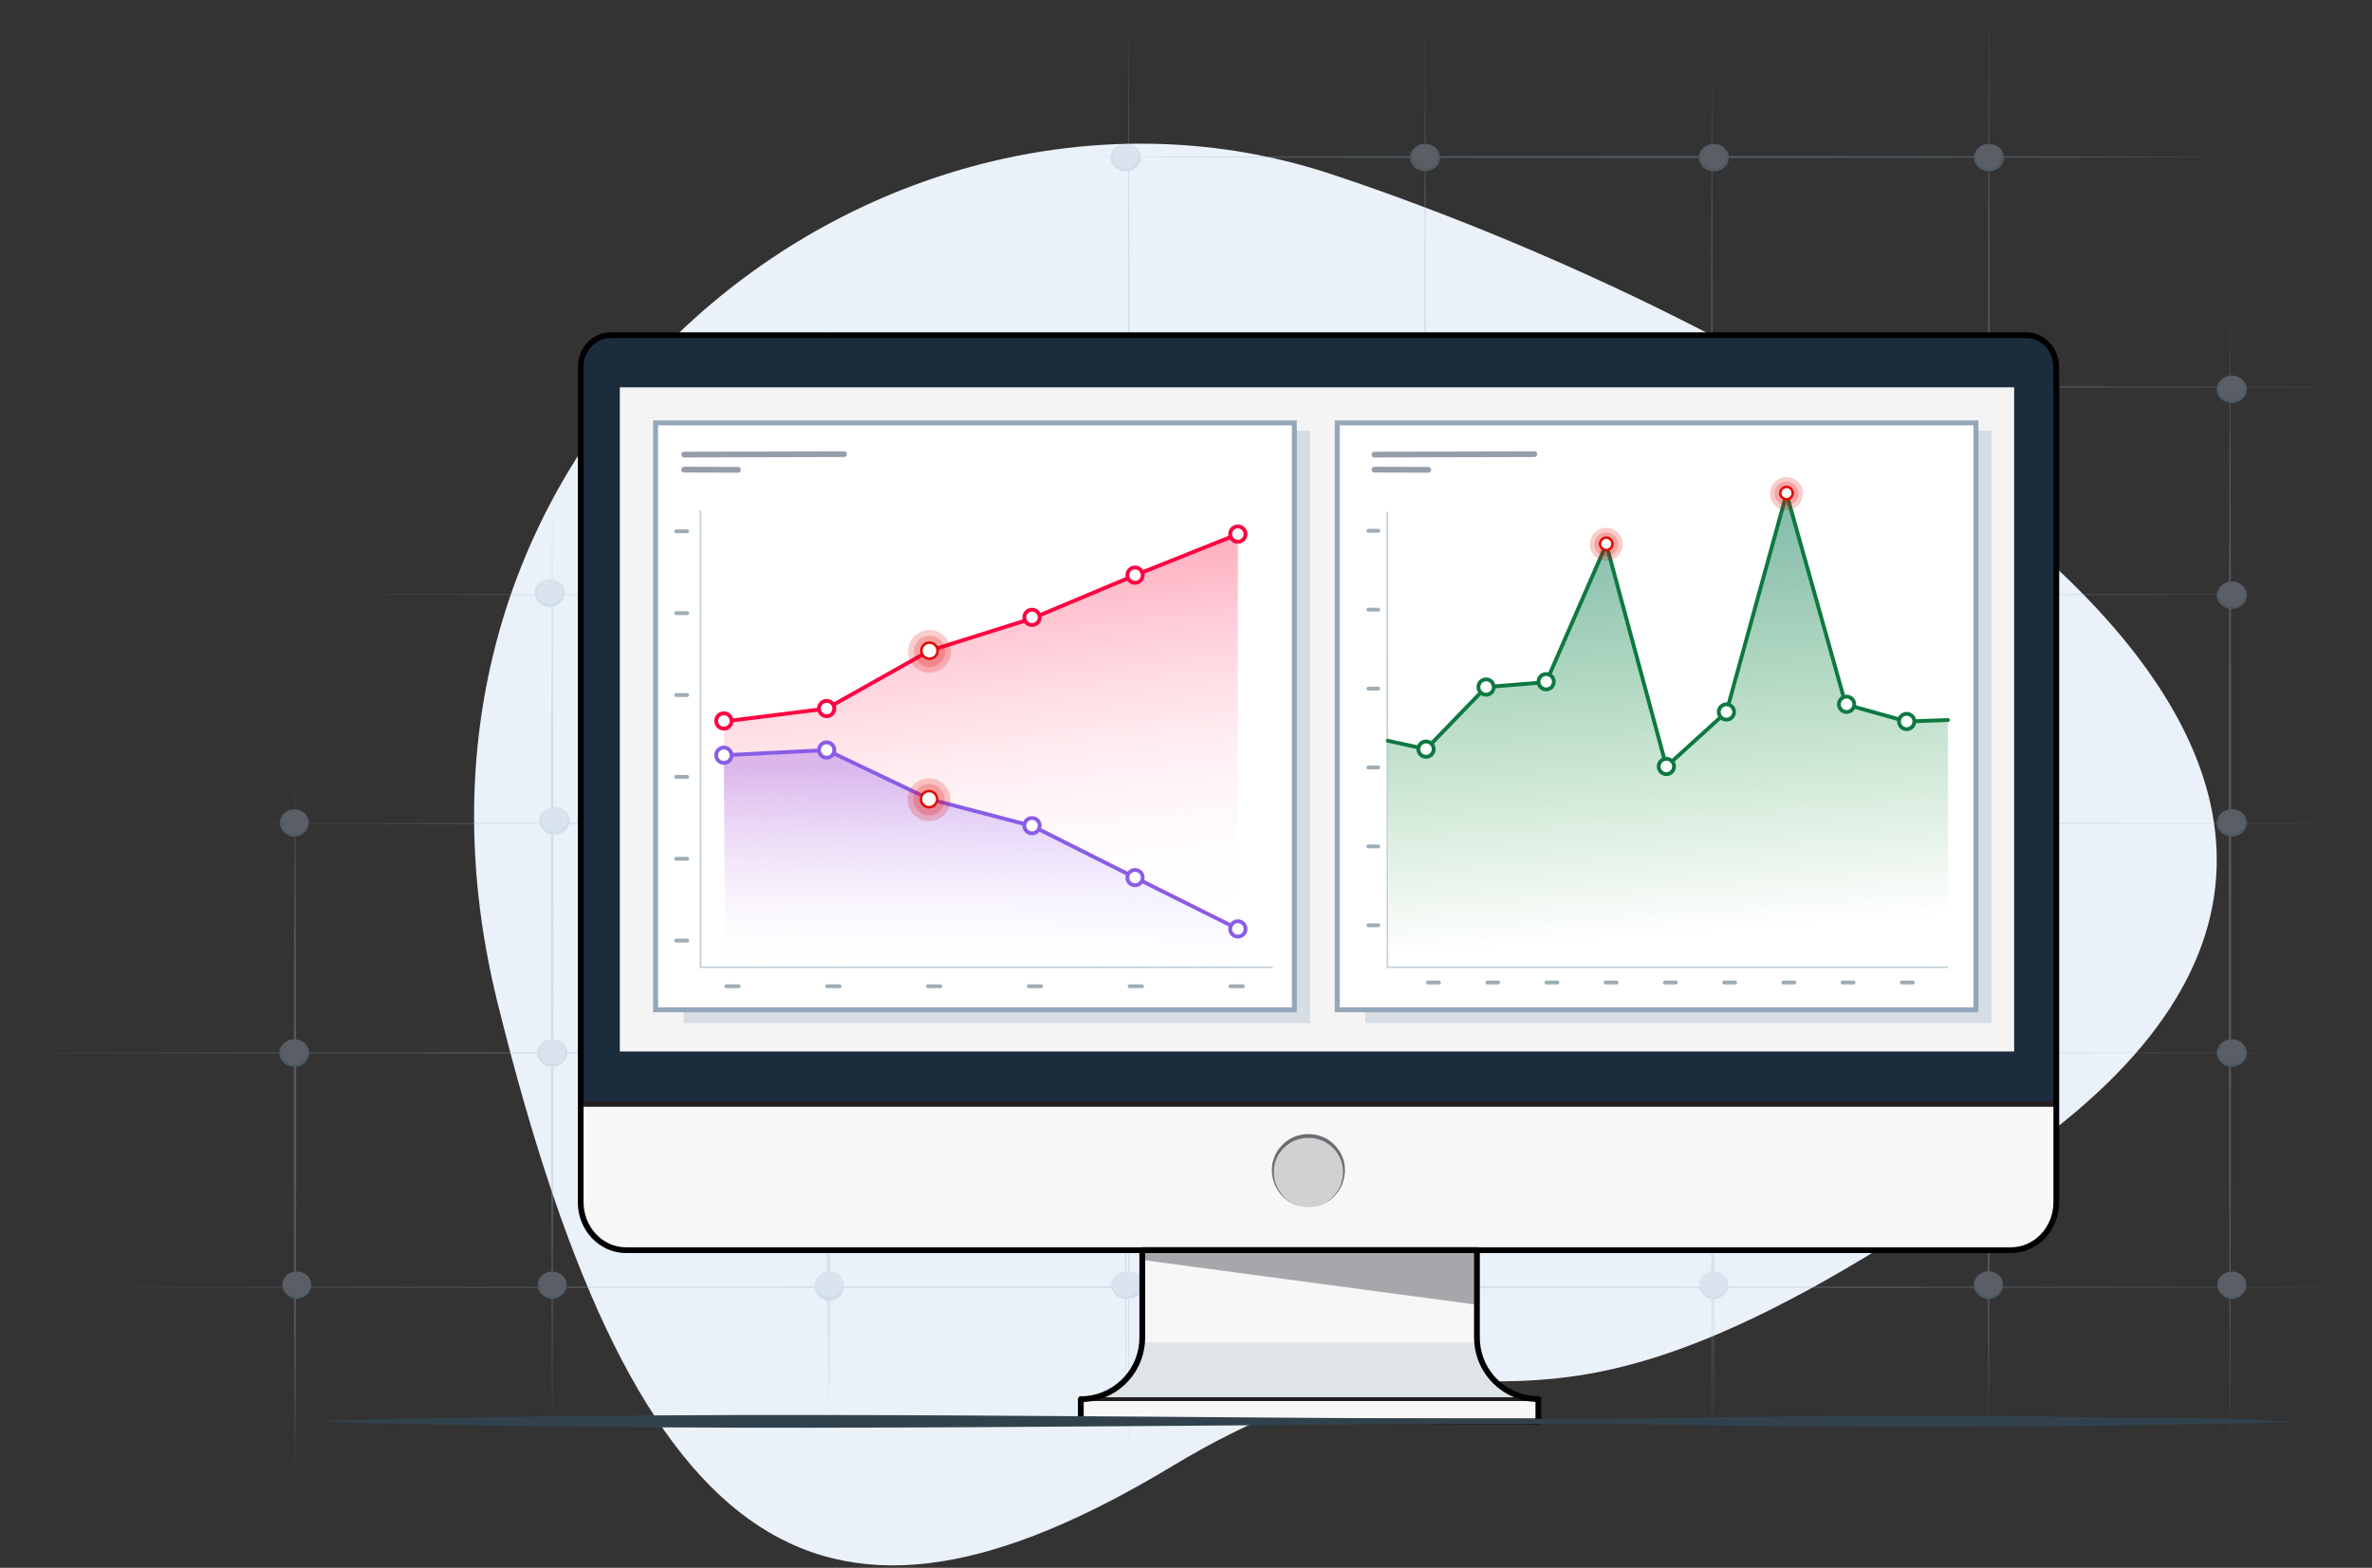 <svg width="720" height="476" viewBox="0 0 720 476" fill="none" xmlns="http://www.w3.org/2000/svg">
<rect x="0" y="0" width="720" height="476" fill="#333333" stroke="none"/>
<g clip-path="url(#clip0_66_6116)">
<path fill-rule="evenodd" clip-rule="evenodd" d="M355.482 445.337C459.443 382.772 445.807 470.524 615.314 349.05C784.82 227.577 539.09 97.626 404.19 52.9C269.291 8.186 108.11 130.405 150.938 304.068C193.766 477.732 251.522 507.902 355.482 445.337Z" fill="#EAF1F8"/>
<g opacity="0.3">
<path d="M251.207 429.617C250.718 322.059 250.718 201.377 251.207 93.795C251.696 201.377 251.696 322.047 251.207 429.617Z" fill="#91B3CA"/>
<path d="M342.603 446.886C342.137 308.318 342.137 143.202 342.603 4.658C343.069 143.214 343.069 308.342 342.603 446.886Z" fill="#91B3CA"/>
<path d="M432.568 432.89C432.125 298.759 432.125 138.824 432.568 4.658C433.033 138.789 433.033 298.712 432.568 432.89Z" fill="#91B3CA"/>
<path d="M519.62 445.524C519.166 311.393 519.166 151.469 519.62 17.292C520.086 151.423 520.086 311.346 519.62 445.524Z" fill="#91B3CA"/>
<path d="M603.716 428.232C603.273 294.101 603.25 134.177 603.716 -0C604.182 134.131 604.182 294.066 603.716 428.232Z" fill="#91B3CA"/>
<path d="M676.889 440.249C676.4 329.267 676.388 204.765 676.889 93.772C677.378 204.754 677.366 329.255 676.889 440.249Z" fill="#91B3CA"/>
<path d="M102.16 180.534C288.271 180.114 510.037 180.114 696.125 180.534C510.014 180.953 288.248 180.953 102.16 180.534Z" fill="#91B3CA"/>
<path d="M212.618 117.503C369.839 117.084 557.197 117.084 714.418 117.503C557.185 117.922 369.839 117.922 212.618 117.503Z" fill="#91B3CA"/>
<path d="M324.892 47.672C437.633 47.229 564.078 47.229 676.889 47.672C564.137 48.114 437.703 48.114 324.892 47.672Z" fill="#91B3CA"/>
<path d="M69.975 250.027C272.341 249.608 513.519 249.608 715.92 250.027C513.542 250.446 272.376 250.446 69.975 250.027Z" fill="#91B3CA"/>
<path d="M0.528 319.683C175.542 319.346 527.69 319.346 702.658 319.683C527.643 320.021 175.496 320.021 0.528 319.683Z" fill="#91B3CA"/>
<path d="M26.821 390.83C199.471 390.492 546.88 390.492 719.472 390.83C546.822 391.168 199.413 391.168 26.821 390.83Z" fill="#91B3CA"/>
<path d="M167.624 433.6C167.135 341.784 167.135 238.767 167.624 146.951C168.113 238.767 168.113 341.784 167.624 433.6Z" fill="#91B3CA"/>
<path d="M89.537 448.225C89.048 380.898 89.048 305.384 89.537 238.057C90.026 305.384 90.026 380.898 89.537 448.225Z" fill="#91B3CA"/>
<path d="M89.351 323.514C91.773 323.514 93.729 321.733 93.729 319.532C93.729 317.331 91.773 315.55 89.351 315.55C86.929 315.55 84.973 317.331 84.973 319.532C84.973 321.733 86.929 323.514 89.351 323.514Z" fill="#B5C7DA"/>
<path d="M89.351 315.55C90.573 315.55 91.738 315.98 92.588 316.772C93.438 317.552 93.927 318.612 93.927 319.718C93.927 320.824 93.45 321.884 92.588 322.664C91.738 323.444 90.562 323.887 89.351 323.887C88.14 323.887 86.964 323.456 86.114 322.664C85.264 321.884 84.775 320.824 84.775 319.718C84.775 318.612 85.252 317.552 86.114 316.772C86.964 315.992 88.14 315.55 89.351 315.55ZM89.351 315.55C88.28 315.608 87.278 316.027 86.533 316.737C85.788 317.448 85.392 318.379 85.392 319.357C85.392 320.335 85.811 321.267 86.533 321.977C87.266 322.688 88.268 323.107 89.351 323.165C90.422 323.107 91.424 322.688 92.169 321.977C92.914 321.267 93.31 320.335 93.31 319.357C93.31 318.379 92.891 317.448 92.169 316.737C91.424 316.027 90.434 315.608 89.351 315.55Z" fill="#91B3CA"/>
<path d="M168.358 253.008C170.78 253.008 172.736 251.226 172.736 249.026C172.736 246.825 170.78 245.043 168.358 245.043C165.936 245.043 163.979 246.825 163.979 249.026C163.979 251.226 165.936 253.008 168.358 253.008Z" fill="#B5C7DA"/>
<path d="M168.323 245.031C169.545 245.031 170.71 245.462 171.56 246.254C172.41 247.034 172.899 248.094 172.899 249.2C172.899 250.306 172.421 251.366 171.56 252.146C170.698 252.926 169.534 253.369 168.323 253.369C167.112 253.369 165.935 252.938 165.085 252.146C164.235 251.354 163.746 250.306 163.746 249.2C163.746 248.094 164.224 247.034 165.085 246.254C165.935 245.474 167.112 245.031 168.323 245.031ZM168.323 245.031C167.251 245.09 166.25 245.509 165.516 246.219C164.783 246.93 164.375 247.861 164.375 248.839C164.375 249.817 164.794 250.749 165.516 251.459C166.25 252.169 167.251 252.589 168.323 252.647C169.394 252.589 170.395 252.169 171.14 251.459C171.886 250.749 172.282 249.817 172.282 248.839C172.282 247.861 171.862 246.93 171.14 246.219C170.407 245.509 169.405 245.09 168.323 245.031Z" fill="#91B3CA"/>
<path d="M89.351 253.695C91.773 253.695 93.729 251.913 93.729 249.713C93.729 247.512 91.773 245.73 89.351 245.73C86.929 245.73 84.973 247.512 84.973 249.713C84.973 251.913 86.929 253.695 89.351 253.695Z" fill="#B5C7DA"/>
<path d="M89.351 245.707C90.515 245.765 91.621 246.231 92.437 247.011C93.24 247.791 93.694 248.816 93.694 249.887C93.694 250.959 93.24 251.983 92.437 252.763C91.633 253.544 90.527 254.009 89.351 254.068C88.186 254.009 87.08 253.544 86.265 252.763C85.462 251.983 85.008 250.959 85.008 249.887C85.008 248.816 85.462 247.791 86.265 247.011C87.069 246.231 88.175 245.765 89.351 245.707ZM89.351 245.707C88.28 245.765 87.278 246.184 86.533 246.895C85.788 247.605 85.392 248.536 85.392 249.515C85.392 250.493 85.811 251.424 86.533 252.135C87.278 252.845 88.268 253.264 89.351 253.322C90.422 253.264 91.424 252.845 92.169 252.135C92.914 251.424 93.31 250.493 93.31 249.515C93.31 248.536 92.891 247.605 92.169 246.895C91.424 246.184 90.434 245.765 89.351 245.707Z" fill="#91B3CA"/>
<path d="M166.902 183.852C169.324 183.852 171.28 182.071 171.28 179.87C171.28 177.669 169.324 175.887 166.902 175.887C164.48 175.887 162.524 177.669 162.524 179.87C162.524 182.071 164.48 183.852 166.902 183.852Z" fill="#B5C7DA"/>
<path d="M166.89 175.876C168.113 175.876 169.278 176.307 170.128 177.098C170.978 177.879 171.467 178.938 171.467 180.044C171.467 181.151 170.989 182.21 170.128 182.99C169.278 183.771 168.101 184.213 166.89 184.213C165.679 184.213 164.503 183.782 163.653 182.99C162.803 182.199 162.314 181.151 162.314 180.044C162.314 178.938 162.792 177.879 163.653 177.098C164.503 176.318 165.679 175.876 166.89 175.876ZM166.89 175.876C165.819 175.934 164.818 176.353 164.072 177.064C163.327 177.774 162.931 178.705 162.931 179.683C162.931 180.662 163.351 181.593 164.072 182.303C164.794 183.014 165.807 183.433 166.89 183.491C167.962 183.433 168.963 183.014 169.697 182.303C170.442 181.593 170.838 180.662 170.838 179.683C170.838 178.705 170.419 177.774 169.697 177.064C168.975 176.353 167.962 175.934 166.89 175.876Z" fill="#91B3CA"/>
<path d="M251.743 120.658C254.165 120.658 256.121 118.877 256.121 116.676C256.121 114.475 254.165 112.694 251.743 112.694C249.321 112.694 247.365 114.475 247.365 116.676C247.365 118.877 249.321 120.658 251.743 120.658Z" fill="#B5C7DA"/>
<path d="M251.743 112.694C252.965 112.694 254.13 113.125 254.98 113.916C255.83 114.697 256.319 115.756 256.319 116.862C256.319 117.969 255.842 119.028 254.98 119.808C254.13 120.589 252.954 121.031 251.743 121.031C250.532 121.031 249.356 120.6 248.506 119.808C247.656 119.028 247.167 117.969 247.167 116.862C247.167 115.756 247.644 114.697 248.506 113.916C249.356 113.136 250.532 112.694 251.743 112.694ZM251.743 112.694C250.671 112.752 249.67 113.171 248.936 113.881C248.191 114.592 247.795 115.523 247.795 116.501C247.795 117.48 248.214 118.411 248.936 119.121C249.67 119.832 250.671 120.251 251.743 120.309C252.814 120.251 253.815 119.832 254.561 119.121C255.306 118.411 255.702 117.48 255.702 116.501C255.702 115.523 255.283 114.592 254.561 113.881C253.815 113.171 252.814 112.752 251.743 112.694Z" fill="#91B3CA"/>
<path d="M167.624 323.514C170.046 323.514 172.002 321.733 172.002 319.532C172.002 317.331 170.046 315.55 167.624 315.55C165.202 315.55 163.246 317.331 163.246 319.532C163.246 321.733 165.202 323.514 167.624 323.514Z" fill="#B5C7DA"/>
<path d="M167.624 315.55C168.847 315.55 170.011 315.98 170.861 316.772C171.711 317.564 172.2 318.612 172.2 319.718C172.2 320.824 171.723 321.884 170.861 322.664C170.011 323.444 168.835 323.887 167.624 323.887C166.413 323.887 165.237 323.456 164.387 322.664C163.537 321.872 163.048 320.824 163.048 319.718C163.048 318.612 163.525 317.552 164.387 316.772C165.237 315.992 166.413 315.55 167.624 315.55ZM167.624 315.55C166.553 315.608 165.551 316.027 164.806 316.737C164.061 317.448 163.665 318.379 163.665 319.357C163.665 320.335 164.084 321.267 164.806 321.977C165.551 322.688 166.541 323.107 167.624 323.165C168.695 323.107 169.697 322.688 170.43 321.977C171.176 321.267 171.571 320.335 171.571 319.357C171.571 318.379 171.152 317.448 170.43 316.737C169.697 316.027 168.695 315.608 167.624 315.55Z" fill="#91B3CA"/>
<path d="M251.743 394.684C254.165 394.684 256.121 392.903 256.121 390.702C256.121 388.501 254.165 386.72 251.743 386.72C249.321 386.72 247.365 388.501 247.365 390.702C247.365 392.903 249.321 394.684 251.743 394.684Z" fill="#B5C7DA"/>
<path d="M251.743 386.65C252.907 386.708 254.013 387.174 254.829 387.954C255.632 388.734 256.086 389.759 256.086 390.83C256.086 391.901 255.632 392.926 254.829 393.706C254.025 394.486 252.919 394.952 251.743 395.01C250.578 394.952 249.472 394.486 248.657 393.706C247.854 392.926 247.399 391.901 247.399 390.83C247.399 389.759 247.854 388.734 248.657 387.954C249.46 387.174 250.567 386.708 251.743 386.65ZM251.743 386.65C250.625 386.65 249.554 387.046 248.785 387.768C247.993 388.49 247.551 389.456 247.551 390.458C247.551 391.459 247.993 392.449 248.785 393.147C249.577 393.869 250.648 394.265 251.743 394.265C252.837 394.265 253.932 393.869 254.712 393.147C255.504 392.425 255.946 391.459 255.946 390.458C255.946 389.456 255.504 388.466 254.712 387.768C253.92 387.046 252.849 386.65 251.743 386.65Z" fill="#91B3CA"/>
<path d="M342.452 394.021C344.874 394.021 346.83 392.239 346.83 390.038C346.83 387.838 344.874 386.056 342.452 386.056C340.03 386.056 338.073 387.838 338.073 390.038C338.073 392.239 340.03 394.021 342.452 394.021Z" fill="#B5C7DA"/>
<path d="M342.452 386.044C343.616 386.103 344.723 386.568 345.538 387.349C346.341 388.129 346.795 389.153 346.795 390.225C346.795 391.296 346.341 392.321 345.538 393.101C344.734 393.881 343.628 394.347 342.452 394.405C341.288 394.347 340.181 393.881 339.366 393.101C338.563 392.321 338.109 391.296 338.109 390.225C338.109 389.153 338.563 388.129 339.366 387.349C340.17 386.568 341.276 386.103 342.452 386.044ZM342.452 386.044C341.334 386.044 340.263 386.44 339.483 387.162C338.691 387.884 338.248 388.851 338.248 389.852C338.248 390.853 338.691 391.843 339.483 392.542C340.274 393.264 341.346 393.66 342.452 393.66C343.558 393.66 344.641 393.264 345.421 392.542C346.213 391.82 346.656 390.853 346.656 389.852C346.656 388.851 346.213 387.861 345.421 387.162C344.629 386.44 343.558 386.044 342.452 386.044Z" fill="#91B3CA"/>
<path d="M433.161 394.021C435.584 394.021 437.54 392.239 437.54 390.038C437.54 387.838 435.584 386.056 433.161 386.056C430.739 386.056 428.783 387.838 428.783 390.038C428.783 392.239 430.739 394.021 433.161 394.021Z" fill="#B5C7DA"/>
<path d="M433.161 386.044C434.326 386.103 435.432 386.568 436.247 387.349C437.051 388.129 437.505 389.153 437.505 390.225C437.505 391.296 437.051 392.321 436.247 393.101C435.444 393.881 434.338 394.347 433.161 394.405C431.997 394.347 430.891 393.881 430.076 393.101C429.272 392.321 428.818 391.296 428.818 390.225C428.818 389.153 429.272 388.129 430.076 387.349C430.879 386.568 431.985 386.103 433.161 386.044ZM433.161 386.044C432.044 386.044 430.972 386.44 430.192 387.162C429.412 387.884 428.958 388.851 428.958 389.852C428.958 390.853 429.4 391.843 430.192 392.542C430.984 393.264 432.055 393.66 433.161 393.66C434.268 393.66 435.351 393.264 436.119 392.542C436.899 391.82 437.353 390.853 437.353 389.852C437.353 388.851 436.911 387.861 436.119 387.162C435.327 386.44 434.256 386.044 433.161 386.044Z" fill="#91B3CA"/>
<path d="M520.214 394.021C522.636 394.021 524.593 392.239 524.593 390.038C524.593 387.838 522.636 386.056 520.214 386.056C517.792 386.056 515.836 387.838 515.836 390.038C515.836 392.239 517.792 394.021 520.214 394.021Z" fill="#B5C7DA"/>
<path d="M520.191 386.044C521.355 386.103 522.462 386.568 523.277 387.349C524.08 388.129 524.534 389.153 524.534 390.225C524.534 391.296 524.08 392.321 523.277 393.101C522.473 393.881 521.367 394.347 520.191 394.405C519.027 394.347 517.92 393.881 517.105 393.101C516.302 392.321 515.848 391.296 515.848 390.225C515.848 389.153 516.302 388.129 517.105 387.349C517.909 386.568 519.015 386.103 520.191 386.044ZM520.191 386.044C519.073 386.044 518.002 386.44 517.222 387.162C516.43 387.884 515.987 388.851 515.987 389.852C515.987 390.853 516.43 391.843 517.222 392.542C518.014 393.264 519.085 393.66 520.191 393.66C521.297 393.66 522.38 393.264 523.16 392.542C523.94 391.82 524.395 390.853 524.395 389.852C524.395 388.851 523.952 387.861 523.16 387.162C522.368 386.44 521.297 386.044 520.191 386.044Z" fill="#91B3CA"/>
<path d="M603.599 394.021C606.021 394.021 607.978 392.239 607.978 390.038C607.978 387.838 606.021 386.056 603.599 386.056C601.177 386.056 599.221 387.838 599.221 390.038C599.221 392.239 601.177 394.021 603.599 394.021Z" fill="#B5C7DA"/>
<path d="M603.599 386.044C604.764 386.103 605.87 386.568 606.685 387.349C607.488 388.129 607.943 389.153 607.943 390.225C607.943 391.296 607.488 392.321 606.685 393.101C605.881 393.881 604.775 394.347 603.599 394.405C602.435 394.347 601.329 393.881 600.513 393.101C599.71 392.321 599.256 391.296 599.256 390.225C599.256 389.153 599.71 388.129 600.513 387.349C601.317 386.568 602.423 386.103 603.599 386.044ZM603.599 386.044C602.481 386.044 601.41 386.44 600.63 387.162C599.838 387.884 599.396 388.851 599.396 389.852C599.396 390.853 599.838 391.843 600.63 392.542C601.422 393.264 602.493 393.66 603.599 393.66C604.705 393.66 605.788 393.264 606.569 392.542C607.36 391.82 607.803 390.853 607.803 389.852C607.803 388.851 607.36 387.861 606.569 387.162C605.777 386.44 604.705 386.044 603.599 386.044Z" fill="#91B3CA"/>
<path d="M677.459 323.514C679.881 323.514 681.838 321.733 681.838 319.532C681.838 317.331 679.881 315.55 677.459 315.55C675.037 315.55 673.081 317.331 673.081 319.532C673.081 321.733 675.037 323.514 677.459 323.514Z" fill="#B5C7DA"/>
<path d="M677.459 315.55C678.682 315.55 679.846 315.98 680.696 316.772C681.546 317.552 682.036 318.612 682.036 319.718C682.036 320.824 681.558 321.884 680.696 322.664C679.846 323.444 678.67 323.887 677.459 323.887C676.248 323.887 675.072 323.456 674.222 322.664C673.372 321.872 672.883 320.824 672.883 319.718C672.883 318.612 673.361 317.552 674.222 316.772C675.072 315.992 676.248 315.55 677.459 315.55ZM677.459 315.55C676.388 315.608 675.387 316.027 674.653 316.737C673.908 317.448 673.512 318.379 673.512 319.357C673.512 320.335 673.931 321.267 674.653 321.977C675.398 322.688 676.388 323.107 677.459 323.165C678.531 323.107 679.532 322.688 680.277 321.977C681.022 321.267 681.418 320.335 681.418 319.357C681.418 318.379 680.999 317.448 680.277 316.737C679.532 316.027 678.542 315.608 677.459 315.55Z" fill="#91B3CA"/>
<path d="M677.459 394.021C679.881 394.021 681.838 392.239 681.838 390.038C681.838 387.838 679.881 386.056 677.459 386.056C675.037 386.056 673.081 387.838 673.081 390.038C673.081 392.239 675.037 394.021 677.459 394.021Z" fill="#B5C7DA"/>
<path d="M677.459 386.044C678.624 386.103 679.73 386.568 680.545 387.349C681.349 388.129 681.803 389.153 681.803 390.225C681.803 391.296 681.349 392.321 680.545 393.101C679.742 393.881 678.635 394.347 677.459 394.405C676.295 394.347 675.189 393.881 674.374 393.101C673.57 392.321 673.116 391.296 673.116 390.225C673.116 389.153 673.57 388.129 674.374 387.349C675.177 386.568 676.283 386.103 677.459 386.044ZM677.459 386.044C676.341 386.044 675.27 386.44 674.502 387.162C673.721 387.884 673.267 388.851 673.267 389.852C673.267 390.853 673.71 391.843 674.502 392.542C675.293 393.264 676.365 393.66 677.459 393.66C678.554 393.66 679.648 393.264 680.429 392.542C681.22 391.82 681.663 390.853 681.663 389.852C681.663 388.851 681.22 387.861 680.429 387.162C679.637 386.44 678.566 386.044 677.459 386.044Z" fill="#91B3CA"/>
<path d="M677.459 253.625C679.881 253.625 681.838 251.843 681.838 249.643C681.838 247.442 679.881 245.66 677.459 245.66C675.037 245.66 673.081 247.442 673.081 249.643C673.081 251.843 675.037 253.625 677.459 253.625Z" fill="#B5C7DA"/>
<path d="M677.459 245.66C678.682 245.66 679.846 246.091 680.696 246.883C681.546 247.663 682.036 248.723 682.036 249.829C682.036 250.935 681.558 251.995 680.696 252.775C679.835 253.555 678.67 253.998 677.459 253.998C676.248 253.998 675.072 253.567 674.222 252.775C673.372 251.995 672.883 250.935 672.883 249.829C672.883 248.723 673.361 247.663 674.222 246.883C675.072 246.103 676.248 245.66 677.459 245.66ZM677.459 245.66C676.388 245.719 675.387 246.138 674.653 246.848C673.908 247.558 673.512 248.49 673.512 249.468C673.512 250.446 673.931 251.378 674.653 252.088C675.398 252.798 676.388 253.217 677.459 253.276C678.531 253.217 679.532 252.798 680.277 252.088C681.022 251.378 681.418 250.446 681.418 249.468C681.418 248.49 680.999 247.558 680.277 246.848C679.532 246.138 678.542 245.719 677.459 245.66Z" fill="#91B3CA"/>
<path d="M677.459 184.516C679.881 184.516 681.838 182.734 681.838 180.534C681.838 178.333 679.881 176.551 677.459 176.551C675.037 176.551 673.081 178.333 673.081 180.534C673.081 182.734 675.037 184.516 677.459 184.516Z" fill="#B5C7DA"/>
<path d="M677.459 176.551C678.682 176.551 679.846 176.982 680.696 177.774C681.546 178.554 682.036 179.614 682.036 180.72C682.036 181.826 681.558 182.886 680.696 183.666C679.846 184.446 678.67 184.889 677.459 184.889C676.248 184.889 675.072 184.458 674.222 183.666C673.372 182.874 672.883 181.826 672.883 180.72C672.883 179.614 673.361 178.554 674.222 177.774C675.072 176.994 676.248 176.551 677.459 176.551ZM677.459 176.551C676.388 176.609 675.387 177.029 674.653 177.739C673.908 178.449 673.512 179.381 673.512 180.359C673.512 181.337 673.931 182.269 674.653 182.979C675.398 183.689 676.388 184.108 677.459 184.167C678.531 184.108 679.532 183.689 680.277 182.979C681.022 182.269 681.418 181.337 681.418 180.359C681.418 179.381 680.999 178.449 680.277 177.739C679.544 177.029 678.542 176.609 677.459 176.551Z" fill="#91B3CA"/>
<path d="M677.459 121.998C679.881 121.998 681.838 120.216 681.838 118.015C681.838 115.814 679.881 114.033 677.459 114.033C675.037 114.033 673.081 115.814 673.081 118.015C673.081 120.216 675.037 121.998 677.459 121.998Z" fill="#B5C7DA"/>
<path d="M677.459 114.021C678.682 114.021 679.846 114.452 680.696 115.244C681.546 116.024 682.036 117.084 682.036 118.19C682.036 119.296 681.558 120.356 680.696 121.136C679.846 121.916 678.67 122.358 677.459 122.358C676.248 122.358 675.072 121.928 674.222 121.136C673.372 120.356 672.883 119.296 672.883 118.19C672.883 117.084 673.361 116.024 674.222 115.244C675.072 114.464 676.248 114.021 677.459 114.021ZM677.459 114.021C676.388 114.079 675.387 114.499 674.653 115.209C673.908 115.919 673.512 116.851 673.512 117.829C673.512 118.807 673.931 119.738 674.653 120.449C675.398 121.159 676.388 121.578 677.459 121.637C678.531 121.578 679.532 121.159 680.277 120.449C681.022 119.738 681.418 118.807 681.418 117.829C681.418 116.851 680.999 115.919 680.277 115.209C679.544 114.499 678.542 114.079 677.459 114.021Z" fill="#91B3CA"/>
<path d="M604.333 120.658C606.755 120.658 608.711 118.877 608.711 116.676C608.711 114.475 606.755 112.694 604.333 112.694C601.911 112.694 599.955 114.475 599.955 116.676C599.955 118.877 601.911 120.658 604.333 120.658Z" fill="#B5C7DA"/>
<path d="M604.333 112.694C605.555 112.694 606.72 113.125 607.57 113.916C608.42 114.697 608.909 115.756 608.909 116.862C608.909 117.969 608.432 119.028 607.57 119.808C606.72 120.589 605.544 121.031 604.333 121.031C603.122 121.031 601.946 120.6 601.096 119.808C600.246 119.028 599.757 117.969 599.757 116.862C599.757 115.756 600.234 114.697 601.096 113.916C601.946 113.136 603.122 112.694 604.333 112.694ZM604.333 112.694C603.262 112.752 602.26 113.171 601.527 113.881C600.781 114.592 600.385 115.523 600.385 116.501C600.385 117.48 600.805 118.411 601.527 119.121C602.26 119.832 603.262 120.251 604.333 120.309C605.404 120.251 606.406 119.832 607.151 119.121C607.884 118.411 608.292 117.48 608.292 116.501C608.292 115.523 607.873 114.592 607.151 113.881C606.406 113.171 605.404 112.752 604.333 112.694Z" fill="#91B3CA"/>
<path d="M519.469 120.658C521.891 120.658 523.847 118.877 523.847 116.676C523.847 114.475 521.891 112.694 519.469 112.694C517.047 112.694 515.091 114.475 515.091 116.676C515.091 118.877 517.047 120.658 519.469 120.658Z" fill="#B5C7DA"/>
<path d="M519.469 112.694C520.692 112.694 521.856 113.125 522.706 113.916C523.556 114.697 524.045 115.756 524.045 116.862C524.045 117.969 523.568 119.028 522.706 119.808C521.856 120.589 520.68 121.031 519.469 121.031C518.258 121.031 517.082 120.6 516.232 119.808C515.382 119.028 514.893 117.969 514.893 116.862C514.893 115.756 515.37 114.697 516.232 113.916C517.082 113.136 518.258 112.694 519.469 112.694ZM519.469 112.694C518.398 112.752 517.396 113.171 516.651 113.881C515.929 114.592 515.51 115.523 515.51 116.501C515.51 117.48 515.929 118.411 516.651 119.121C517.396 119.832 518.398 120.251 519.469 120.309C520.54 120.251 521.542 119.832 522.287 119.121C523.032 118.411 523.428 117.48 523.428 116.501C523.428 115.523 523.009 114.592 522.287 113.881C521.553 113.171 520.552 112.752 519.469 112.694Z" fill="#91B3CA"/>
<path d="M433.29 121.998C435.712 121.998 437.668 120.216 437.668 118.015C437.668 115.814 435.712 114.033 433.29 114.033C430.868 114.033 428.911 115.814 428.911 118.015C428.911 120.216 430.868 121.998 433.29 121.998Z" fill="#B5C7DA"/>
<path d="M433.278 114.021C434.5 114.021 435.665 114.452 436.515 115.244C437.365 116.024 437.854 117.084 437.854 118.19C437.854 119.296 437.376 120.356 436.515 121.136C435.665 121.916 434.489 122.358 433.278 122.358C432.067 122.358 430.891 121.928 430.041 121.136C429.19 120.356 428.701 119.296 428.701 118.19C428.701 117.084 429.179 116.024 430.041 115.244C430.891 114.464 432.067 114.021 433.278 114.021ZM433.278 114.021C432.206 114.079 431.205 114.499 430.46 115.209C429.738 115.919 429.319 116.851 429.319 117.829C429.319 118.807 429.738 119.738 430.46 120.449C431.205 121.159 432.206 121.578 433.278 121.637C434.349 121.578 435.35 121.159 436.096 120.449C436.841 119.738 437.237 118.807 437.237 117.829C437.237 116.851 436.818 115.919 436.096 115.209C435.35 114.499 434.361 114.079 433.278 114.021Z" fill="#91B3CA"/>
<path d="M341.718 121.998C344.14 121.998 346.097 120.216 346.097 118.015C346.097 115.814 344.14 114.033 341.718 114.033C339.296 114.033 337.34 115.814 337.34 118.015C337.34 120.216 339.296 121.998 341.718 121.998Z" fill="#B5C7DA"/>
<path d="M341.719 114.021C342.941 114.021 344.106 114.452 344.956 115.244C345.806 116.024 346.295 117.084 346.295 118.19C346.295 119.296 345.817 120.356 344.956 121.136C344.106 121.916 342.93 122.358 341.719 122.358C340.508 122.358 339.331 121.928 338.481 121.136C337.631 120.356 337.142 119.296 337.142 118.19C337.142 117.084 337.62 116.024 338.481 115.244C339.331 114.464 340.508 114.021 341.719 114.021ZM341.719 114.021C340.647 114.079 339.646 114.499 338.912 115.209C338.167 115.919 337.771 116.851 337.771 117.829C337.771 118.807 338.19 119.738 338.912 120.449C339.658 121.159 340.647 121.578 341.719 121.637C342.79 121.578 343.791 121.159 344.536 120.449C345.27 119.738 345.678 118.807 345.678 117.829C345.678 116.851 345.258 115.919 344.536 115.209C343.791 114.499 342.79 114.079 341.719 114.021Z" fill="#91B3CA"/>
<path d="M341.718 51.654C344.14 51.654 346.097 49.873 346.097 47.672C346.097 45.471 344.14 43.689 341.718 43.689C339.296 43.689 337.34 45.471 337.34 47.672C337.34 49.873 339.296 51.654 341.718 51.654Z" fill="#B5C7DA"/>
<path d="M341.719 43.689C342.941 43.689 344.106 44.12 344.956 44.912C345.806 45.704 346.295 46.752 346.295 47.858C346.295 48.964 345.817 50.024 344.956 50.804C344.094 51.584 342.93 52.027 341.719 52.027C340.508 52.027 339.331 51.596 338.481 50.804C337.631 50.024 337.142 48.964 337.142 47.858C337.142 46.752 337.62 45.692 338.481 44.912C339.331 44.132 340.508 43.689 341.719 43.689ZM341.719 43.689C340.647 43.748 339.646 44.167 338.912 44.877C338.167 45.587 337.771 46.519 337.771 47.497C337.771 48.475 338.19 49.407 338.912 50.117C339.658 50.827 340.647 51.247 341.719 51.305C342.79 51.247 343.791 50.827 344.536 50.117C345.27 49.407 345.678 48.475 345.678 47.497C345.678 46.519 345.258 45.587 344.536 44.877C343.791 44.167 342.79 43.748 341.719 43.689Z" fill="#91B3CA"/>
<path d="M432.567 51.654C434.99 51.654 436.946 49.873 436.946 47.672C436.946 45.471 434.99 43.689 432.567 43.689C430.145 43.689 428.189 45.471 428.189 47.672C428.189 49.873 430.145 51.654 432.567 51.654Z" fill="#B5C7DA"/>
<path d="M432.568 43.689C433.79 43.689 434.955 44.12 435.805 44.912C436.655 45.704 437.144 46.752 437.144 47.858C437.144 48.964 436.666 50.024 435.805 50.804C434.943 51.584 433.779 52.027 432.568 52.027C431.357 52.027 430.181 51.596 429.331 50.804C428.481 50.024 427.991 48.964 427.991 47.858C427.991 46.752 428.469 45.692 429.331 44.912C430.181 44.132 431.357 43.689 432.568 43.689ZM432.568 43.689C431.496 43.748 430.495 44.167 429.761 44.877C429.028 45.587 428.62 46.519 428.62 47.497C428.62 48.475 429.039 49.407 429.761 50.117C430.507 50.827 431.508 51.247 432.568 51.305C433.639 51.247 434.64 50.827 435.386 50.117C436.131 49.407 436.527 48.475 436.527 47.497C436.527 46.519 436.108 45.587 435.386 44.877C434.64 44.167 433.651 43.748 432.568 43.689Z" fill="#91B3CA"/>
<path d="M520.214 51.654C522.636 51.654 524.593 49.873 524.593 47.672C524.593 45.471 522.636 43.689 520.214 43.689C517.792 43.689 515.836 45.471 515.836 47.672C515.836 49.873 517.792 51.654 520.214 51.654Z" fill="#B5C7DA"/>
<path d="M520.203 43.689C521.425 43.689 522.59 44.12 523.44 44.912C524.29 45.692 524.779 46.752 524.779 47.858C524.779 48.964 524.302 50.024 523.44 50.804C522.59 51.584 521.414 52.027 520.203 52.027C518.992 52.027 517.816 51.596 516.966 50.804C516.116 50.024 515.626 48.964 515.626 47.858C515.626 46.752 516.104 45.692 516.966 44.912C517.816 44.132 518.992 43.689 520.203 43.689ZM520.203 43.689C519.131 43.748 518.13 44.167 517.396 44.877C516.651 45.587 516.255 46.519 516.255 47.497C516.255 48.475 516.674 49.407 517.396 50.117C518.142 50.827 519.131 51.247 520.203 51.305C521.274 51.247 522.275 50.827 523.021 50.117C523.766 49.407 524.162 48.475 524.162 47.497C524.162 46.519 523.743 45.587 523.021 44.877C522.275 44.167 521.286 43.748 520.203 43.689Z" fill="#91B3CA"/>
<path d="M603.727 51.654C606.149 51.654 608.106 49.873 608.106 47.672C608.106 45.471 606.149 43.689 603.727 43.689C601.305 43.689 599.349 45.471 599.349 47.672C599.349 49.873 601.305 51.654 603.727 51.654Z" fill="#B5C7DA"/>
<path d="M603.716 43.689C604.939 43.689 606.103 44.12 606.953 44.912C607.803 45.704 608.292 46.752 608.292 47.858C608.292 48.964 607.815 50.024 606.953 50.804C606.091 51.584 604.927 52.027 603.716 52.027C602.505 52.027 601.329 51.596 600.479 50.804C599.629 50.012 599.14 48.964 599.14 47.858C599.14 46.752 599.617 45.692 600.479 44.912C601.34 44.132 602.505 43.689 603.716 43.689ZM603.716 43.689C602.645 43.748 601.643 44.167 600.91 44.877C600.164 45.587 599.768 46.519 599.768 47.497C599.768 48.475 600.188 49.407 600.91 50.117C601.655 50.827 602.645 51.247 603.716 51.305C604.787 51.247 605.789 50.827 606.534 50.117C607.267 49.407 607.675 48.475 607.675 47.497C607.675 46.519 607.256 45.587 606.534 44.877C605.789 44.167 604.787 43.748 603.716 43.689Z" fill="#91B3CA"/>
<path d="M167.624 394.021C170.046 394.021 172.002 392.239 172.002 390.038C172.002 387.838 170.046 386.056 167.624 386.056C165.202 386.056 163.246 387.838 163.246 390.038C163.246 392.239 165.202 394.021 167.624 394.021Z" fill="#B5C7DA"/>
<path d="M167.624 386.044C168.788 386.103 169.894 386.568 170.71 387.349C171.513 388.129 171.967 389.153 171.967 390.225C171.967 391.296 171.513 392.321 170.71 393.101C169.906 393.881 168.8 394.347 167.624 394.405C166.459 394.347 165.353 393.881 164.538 393.101C163.735 392.321 163.281 391.296 163.281 390.225C163.281 389.153 163.735 388.129 164.538 387.349C165.342 386.568 166.448 386.103 167.624 386.044ZM167.624 386.044C166.506 386.044 165.435 386.44 164.655 387.162C163.863 387.884 163.42 388.851 163.42 389.852C163.42 390.853 163.863 391.843 164.655 392.542C165.446 393.264 166.518 393.66 167.624 393.66C168.73 393.66 169.813 393.264 170.581 392.542C171.373 391.82 171.816 390.853 171.816 389.852C171.816 388.851 171.373 387.861 170.581 387.162C169.79 386.44 168.718 386.044 167.624 386.044Z" fill="#91B3CA"/>
<path d="M251.743 433.6C251.265 341.784 251.254 238.767 251.743 146.951C252.232 238.767 252.232 341.784 251.743 433.6Z" fill="#91B3CA"/>
<path d="M252.465 253.008C254.887 253.008 256.843 251.226 256.843 249.026C256.843 246.825 254.887 245.043 252.465 245.043C250.043 245.043 248.086 246.825 248.086 249.026C248.086 251.226 250.043 253.008 252.465 253.008Z" fill="#B5C7DA"/>
<path d="M252.465 245.031C253.687 245.031 254.852 245.462 255.702 246.254C256.552 247.034 257.041 248.094 257.041 249.2C257.041 250.306 256.563 251.366 255.702 252.146C254.84 252.926 253.676 253.369 252.465 253.369C251.254 253.369 250.078 252.938 249.228 252.146C248.378 251.366 247.888 250.306 247.888 249.2C247.888 248.094 248.366 247.034 249.228 246.254C250.078 245.474 251.254 245.031 252.465 245.031ZM252.465 245.031C251.393 245.09 250.392 245.509 249.658 246.219C248.913 246.93 248.517 247.861 248.517 248.839C248.517 249.817 248.936 250.749 249.658 251.459C250.38 252.169 251.393 252.589 252.465 252.647C253.536 252.589 254.537 252.169 255.283 251.459C256.028 250.749 256.424 249.817 256.424 248.839C256.424 247.861 256.005 246.93 255.283 246.219C254.549 245.509 253.548 245.09 252.465 245.031Z" fill="#91B3CA"/>
<path d="M251.009 183.852C253.431 183.852 255.387 182.071 255.387 179.87C255.387 177.669 253.431 175.887 251.009 175.887C248.587 175.887 246.631 177.669 246.631 179.87C246.631 182.071 248.587 183.852 251.009 183.852Z" fill="#B5C7DA"/>
<path d="M251.009 175.876C252.232 175.876 253.396 176.307 254.246 177.098C255.096 177.879 255.585 178.938 255.585 180.044C255.585 181.151 255.108 182.21 254.246 182.99C253.385 183.771 252.22 184.213 251.009 184.213C249.798 184.213 248.622 183.782 247.772 182.99C246.922 182.21 246.433 181.151 246.433 180.044C246.433 178.938 246.91 177.879 247.772 177.098C248.622 176.318 249.798 175.876 251.009 175.876ZM251.009 175.876C249.938 175.934 248.936 176.353 248.191 177.064C247.446 177.774 247.05 178.705 247.05 179.683C247.05 180.662 247.469 181.593 248.191 182.303C248.936 183.014 249.938 183.433 251.009 183.491C252.08 183.433 253.082 183.014 253.815 182.303C254.561 181.593 254.957 180.662 254.957 179.683C254.957 178.705 254.537 177.774 253.815 177.064C253.07 176.353 252.08 175.934 251.009 175.876Z" fill="#91B3CA"/>
<path d="M251.743 323.514C254.165 323.514 256.121 321.733 256.121 319.532C256.121 317.331 254.165 315.55 251.743 315.55C249.321 315.55 247.365 317.331 247.365 319.532C247.365 321.733 249.321 323.514 251.743 323.514Z" fill="#B5C7DA"/>
<path d="M251.743 315.55C252.965 315.55 254.13 315.98 254.98 316.772C255.83 317.564 256.319 318.612 256.319 319.718C256.319 320.824 255.842 321.884 254.98 322.664C254.13 323.444 252.954 323.887 251.743 323.887C250.532 323.887 249.356 323.456 248.506 322.664C247.656 321.884 247.167 320.824 247.167 319.718C247.167 318.612 247.644 317.552 248.506 316.772C249.367 315.992 250.532 315.55 251.743 315.55ZM251.743 315.55C250.671 315.608 249.67 316.027 248.936 316.737C248.191 317.448 247.795 318.379 247.795 319.357C247.795 320.335 248.214 321.267 248.936 321.977C249.682 322.688 250.671 323.107 251.743 323.165C252.814 323.107 253.815 322.688 254.561 321.977C255.306 321.267 255.702 320.335 255.702 319.357C255.702 318.379 255.283 317.448 254.561 316.737C253.815 316.027 252.814 315.608 251.743 315.55Z" fill="#91B3CA"/>
<path d="M251.743 394.021C254.165 394.021 256.121 392.239 256.121 390.038C256.121 387.838 254.165 386.056 251.743 386.056C249.321 386.056 247.365 387.838 247.365 390.038C247.365 392.239 249.321 394.021 251.743 394.021Z" fill="#B5C7DA"/>
<path d="M251.743 386.044C252.907 386.103 254.013 386.568 254.829 387.349C255.632 388.129 256.086 389.153 256.086 390.225C256.086 391.296 255.632 392.321 254.829 393.101C254.025 393.881 252.919 394.347 251.743 394.405C250.578 394.347 249.472 393.881 248.657 393.101C247.842 392.321 247.399 391.296 247.399 390.225C247.399 389.153 247.854 388.129 248.657 387.349C249.46 386.568 250.567 386.103 251.743 386.044ZM251.743 386.044C250.625 386.044 249.554 386.44 248.785 387.162C247.993 387.884 247.551 388.851 247.551 389.852C247.551 390.853 247.993 391.843 248.785 392.542C249.577 393.264 250.648 393.66 251.743 393.66C252.837 393.66 253.932 393.264 254.712 392.542C255.504 391.82 255.946 390.853 255.946 389.852C255.946 388.851 255.504 387.861 254.712 387.162C253.92 386.44 252.849 386.044 251.743 386.044Z" fill="#91B3CA"/>
<path d="M341.718 433.6C341.241 341.784 341.229 238.767 341.718 146.951C342.207 238.767 342.207 341.784 341.718 433.6Z" fill="#91B3CA"/>
<path d="M342.452 253.008C344.874 253.008 346.83 251.226 346.83 249.026C346.83 246.825 344.874 245.043 342.452 245.043C340.03 245.043 338.073 246.825 338.073 249.026C338.073 251.226 340.03 253.008 342.452 253.008Z" fill="#B5C7DA"/>
<path d="M342.452 245.031C343.674 245.031 344.839 245.462 345.689 246.254C346.539 247.034 347.028 248.094 347.028 249.2C347.028 250.306 346.551 251.366 345.689 252.146C344.827 252.926 343.663 253.369 342.452 253.369C341.241 253.369 340.065 252.938 339.215 252.146C338.365 251.366 337.875 250.306 337.875 249.2C337.875 248.094 338.353 247.034 339.215 246.254C340.065 245.474 341.241 245.031 342.452 245.031ZM342.452 245.031C341.38 245.09 340.379 245.509 339.634 246.219C338.912 246.93 338.493 247.861 338.493 248.839C338.493 249.817 338.912 250.749 339.634 251.459C340.379 252.169 341.38 252.589 342.452 252.647C343.523 252.589 344.524 252.169 345.27 251.459C346.015 250.749 346.411 249.817 346.411 248.839C346.411 247.861 345.992 246.93 345.27 246.219C344.524 245.509 343.535 245.09 342.452 245.031Z" fill="#91B3CA"/>
<path d="M340.996 183.852C343.418 183.852 345.374 182.071 345.374 179.87C345.374 177.669 343.418 175.887 340.996 175.887C338.574 175.887 336.618 177.669 336.618 179.87C336.618 182.071 338.574 183.852 340.996 183.852Z" fill="#B5C7DA"/>
<path d="M340.997 175.876C342.219 175.876 343.384 176.307 344.234 177.098C345.084 177.89 345.573 178.938 345.573 180.044C345.573 181.151 345.095 182.21 344.234 182.99C343.384 183.771 342.208 184.213 340.997 184.213C339.786 184.213 338.61 183.782 337.76 182.99C336.909 182.21 336.42 181.151 336.42 180.044C336.42 178.938 336.898 177.879 337.76 177.098C338.621 176.318 339.786 175.876 340.997 175.876ZM340.997 175.876C339.925 175.934 338.924 176.353 338.19 177.064C337.445 177.774 337.049 178.705 337.049 179.683C337.049 180.662 337.468 181.593 338.19 182.303C338.936 183.014 339.925 183.433 340.997 183.491C342.068 183.433 343.069 183.014 343.815 182.303C344.56 181.593 344.956 180.662 344.956 179.683C344.956 178.705 344.537 177.774 343.815 177.064C343.069 176.353 342.08 175.934 340.997 175.876Z" fill="#91B3CA"/>
<path d="M341.718 323.514C344.14 323.514 346.097 321.733 346.097 319.532C346.097 317.331 344.14 315.55 341.718 315.55C339.296 315.55 337.34 317.331 337.34 319.532C337.34 321.733 339.296 323.514 341.718 323.514Z" fill="#B5C7DA"/>
<path d="M341.719 315.55C342.941 315.55 344.106 315.98 344.956 316.772C345.806 317.564 346.295 318.612 346.295 319.718C346.295 320.824 345.817 321.884 344.956 322.664C344.094 323.444 342.93 323.887 341.719 323.887C340.508 323.887 339.331 323.456 338.481 322.664C337.631 321.884 337.142 320.824 337.142 319.718C337.142 318.612 337.62 317.552 338.481 316.772C339.331 315.992 340.508 315.55 341.719 315.55ZM341.719 315.55C340.647 315.608 339.646 316.027 338.912 316.737C338.167 317.448 337.771 318.379 337.771 319.357C337.771 320.335 338.19 321.267 338.912 321.977C339.658 322.688 340.647 323.107 341.719 323.165C342.79 323.107 343.791 322.688 344.536 321.977C345.27 321.267 345.678 320.335 345.678 319.357C345.678 318.379 345.258 317.448 344.536 316.737C343.791 316.027 342.79 315.608 341.719 315.55Z" fill="#91B3CA"/>
<path d="M341.718 394.021C344.14 394.021 346.097 392.239 346.097 390.038C346.097 387.838 344.14 386.056 341.718 386.056C339.296 386.056 337.34 387.838 337.34 390.038C337.34 392.239 339.296 394.021 341.718 394.021Z" fill="#B5C7DA"/>
<path d="M341.707 386.044C342.871 386.103 343.978 386.568 344.793 387.349C345.596 388.129 346.05 389.153 346.05 390.225C346.05 391.296 345.596 392.321 344.793 393.101C343.989 393.881 342.883 394.347 341.707 394.405C340.542 394.347 339.436 393.881 338.621 393.101C337.818 392.321 337.364 391.296 337.364 390.225C337.364 389.153 337.818 388.129 338.621 387.349C339.425 386.568 340.531 386.103 341.707 386.044ZM341.707 386.044C340.589 386.044 339.518 386.44 338.749 387.162C337.957 387.884 337.515 388.851 337.515 389.852C337.515 390.853 337.957 391.843 338.749 392.542C339.541 393.264 340.612 393.66 341.707 393.66C342.801 393.66 343.896 393.264 344.676 392.542C345.468 391.82 345.91 390.853 345.91 389.852C345.91 388.851 345.468 387.861 344.676 387.162C343.884 386.44 342.813 386.044 341.707 386.044Z" fill="#91B3CA"/>
<path d="M432.568 433.6C432.09 341.784 432.078 238.767 432.568 146.951C433.068 238.767 433.057 341.784 432.568 433.6Z" fill="#91B3CA"/>
<path d="M433.29 253.008C435.712 253.008 437.668 251.226 437.668 249.026C437.668 246.825 435.712 245.043 433.29 245.043C430.868 245.043 428.911 246.825 428.911 249.026C428.911 251.226 430.868 253.008 433.29 253.008Z" fill="#B5C7DA"/>
<path d="M433.278 245.031C434.5 245.031 435.665 245.462 436.515 246.254C437.365 247.034 437.854 248.094 437.854 249.2C437.854 250.306 437.376 251.366 436.515 252.146C435.665 252.926 434.489 253.369 433.278 253.369C432.067 253.369 430.891 252.938 430.041 252.146C429.19 251.366 428.701 250.306 428.701 249.2C428.701 248.094 429.179 247.034 430.041 246.254C430.891 245.474 432.067 245.031 433.278 245.031ZM433.278 245.031C432.206 245.09 431.205 245.509 430.46 246.219C429.738 246.93 429.319 247.861 429.319 248.839C429.319 249.817 429.738 250.749 430.46 251.459C431.205 252.169 432.206 252.589 433.278 252.647C434.349 252.589 435.35 252.169 436.096 251.459C436.841 250.749 437.237 249.817 437.237 248.839C437.237 247.861 436.818 246.93 436.096 246.219C435.35 245.509 434.361 245.09 433.278 245.031Z" fill="#91B3CA"/>
<path d="M433.29 183.852C435.712 183.852 437.668 182.071 437.668 179.87C437.668 177.669 435.712 175.887 433.29 175.887C430.868 175.887 428.911 177.669 428.911 179.87C428.911 182.071 430.868 183.852 433.29 183.852Z" fill="#B5C7DA"/>
<path d="M433.278 175.876C434.5 175.876 435.665 176.307 436.515 177.098C437.365 177.879 437.854 178.938 437.854 180.044C437.854 181.151 437.376 182.21 436.515 182.99C435.665 183.771 434.489 184.213 433.278 184.213C432.067 184.213 430.891 183.782 430.041 182.99C429.19 182.21 428.701 181.151 428.701 180.044C428.701 178.938 429.179 177.879 430.041 177.098C430.891 176.318 432.067 175.876 433.278 175.876ZM433.278 175.876C432.206 175.934 431.205 176.353 430.46 177.064C429.738 177.774 429.319 178.705 429.319 179.683C429.319 180.662 429.738 181.593 430.46 182.303C431.205 183.014 432.206 183.433 433.278 183.491C434.349 183.433 435.35 183.014 436.096 182.303C436.841 181.593 437.237 180.662 437.237 179.683C437.237 178.705 436.818 177.774 436.096 177.064C435.35 176.353 434.361 175.934 433.278 175.876Z" fill="#91B3CA"/>
<path d="M433.29 323.514C435.712 323.514 437.668 321.733 437.668 319.532C437.668 317.331 435.712 315.55 433.29 315.55C430.868 315.55 428.911 317.331 428.911 319.532C428.911 321.733 430.868 323.514 433.29 323.514Z" fill="#B5C7DA"/>
<path d="M433.278 315.55C434.5 315.55 435.665 315.98 436.515 316.772C437.365 317.552 437.854 318.612 437.854 319.718C437.854 320.824 437.376 321.884 436.515 322.664C435.665 323.444 434.489 323.887 433.278 323.887C432.067 323.887 430.891 323.456 430.041 322.664C429.19 321.884 428.701 320.824 428.701 319.718C428.701 318.612 429.179 317.552 430.041 316.772C430.891 315.992 432.067 315.55 433.278 315.55ZM433.278 315.55C432.206 315.608 431.205 316.027 430.46 316.737C429.738 317.448 429.319 318.379 429.319 319.357C429.319 320.335 429.738 321.267 430.46 321.977C431.205 322.688 432.206 323.107 433.278 323.165C434.349 323.107 435.35 322.688 436.096 321.977C436.841 321.267 437.237 320.335 437.237 319.357C437.237 318.379 436.818 317.448 436.096 316.737C435.35 316.027 434.361 315.608 433.278 315.55Z" fill="#91B3CA"/>
<path d="M433.29 394.021C435.712 394.021 437.668 392.239 437.668 390.038C437.668 387.838 435.712 386.056 433.29 386.056C430.868 386.056 428.911 387.838 428.911 390.038C428.911 392.239 430.868 394.021 433.29 394.021Z" fill="#B5C7DA"/>
<path d="M433.278 386.044C434.442 386.103 435.548 386.568 436.363 387.349C437.167 388.129 437.621 389.153 437.621 390.225C437.621 391.296 437.167 392.321 436.363 393.101C435.56 393.881 434.454 394.347 433.278 394.405C432.113 394.347 431.007 393.881 430.192 393.101C429.388 392.321 428.934 391.296 428.934 390.225C428.934 389.153 429.388 388.129 430.192 387.349C430.995 386.568 432.102 386.103 433.278 386.044ZM433.278 386.044C432.16 386.044 431.089 386.44 430.308 387.162C429.517 387.884 429.074 388.851 429.074 389.852C429.074 390.853 429.517 391.843 430.308 392.542C431.1 393.264 432.171 393.66 433.278 393.66C434.384 393.66 435.467 393.264 436.247 392.542C437.039 391.82 437.481 390.853 437.481 389.852C437.481 388.851 437.039 387.861 436.247 387.162C435.455 386.44 434.384 386.044 433.278 386.044Z" fill="#91B3CA"/>
<path d="M520.191 433.6C519.702 341.784 519.702 238.767 520.191 146.951C520.68 238.767 520.68 341.784 520.191 433.6Z" fill="#91B3CA"/>
<path d="M520.936 253.008C523.358 253.008 525.315 251.226 525.315 249.026C525.315 246.825 523.358 245.043 520.936 245.043C518.514 245.043 516.558 246.825 516.558 249.026C516.558 251.226 518.514 253.008 520.936 253.008Z" fill="#B5C7DA"/>
<path d="M520.936 245.031C522.159 245.031 523.323 245.462 524.173 246.254C525.024 247.034 525.513 248.094 525.513 249.2C525.513 250.306 525.035 251.366 524.173 252.146C523.312 252.926 522.147 253.369 520.936 253.369C519.725 253.369 518.549 252.938 517.699 252.146C516.849 251.366 516.36 250.306 516.36 249.2C516.36 248.094 516.838 247.034 517.699 246.254C518.549 245.474 519.725 245.031 520.936 245.031ZM520.936 245.031C519.865 245.09 518.864 245.509 518.13 246.219C517.385 246.93 516.989 247.861 516.989 248.839C516.989 249.817 517.408 250.749 518.13 251.459C518.875 252.169 519.865 252.589 520.936 252.647C522.008 252.589 523.009 252.169 523.754 251.459C524.488 250.749 524.895 249.817 524.895 248.839C524.895 247.861 524.476 246.93 523.754 246.219C523.009 245.509 522.008 245.09 520.936 245.031Z" fill="#91B3CA"/>
<path d="M519.469 183.852C521.891 183.852 523.847 182.071 523.847 179.87C523.847 177.669 521.891 175.887 519.469 175.887C517.047 175.887 515.091 177.669 515.091 179.87C515.091 182.071 517.047 183.852 519.469 183.852Z" fill="#B5C7DA"/>
<path d="M519.469 175.876C520.692 175.876 521.856 176.307 522.706 177.098C523.556 177.879 524.045 178.938 524.045 180.044C524.045 181.151 523.568 182.21 522.706 182.99C521.856 183.771 520.68 184.213 519.469 184.213C518.258 184.213 517.082 183.782 516.232 182.99C515.382 182.21 514.893 181.151 514.893 180.044C514.893 178.938 515.37 177.879 516.232 177.098C517.082 176.318 518.258 175.876 519.469 175.876ZM519.469 175.876C518.398 175.934 517.396 176.353 516.651 177.064C515.929 177.774 515.51 178.705 515.51 179.683C515.51 180.662 515.929 181.593 516.651 182.303C517.396 183.014 518.398 183.433 519.469 183.491C520.54 183.433 521.542 183.014 522.287 182.303C523.032 181.593 523.428 180.662 523.428 179.683C523.428 178.705 523.009 177.774 522.287 177.064C521.553 176.353 520.552 175.934 519.469 175.876Z" fill="#91B3CA"/>
<path d="M520.214 323.514C522.636 323.514 524.593 321.733 524.593 319.532C524.593 317.331 522.636 315.55 520.214 315.55C517.792 315.55 515.836 317.331 515.836 319.532C515.836 321.733 517.792 323.514 520.214 323.514Z" fill="#B5C7DA"/>
<path d="M520.203 315.55C521.425 315.55 522.59 315.98 523.44 316.772C524.29 317.552 524.779 318.612 524.779 319.718C524.779 320.824 524.302 321.884 523.44 322.664C522.59 323.444 521.414 323.887 520.203 323.887C518.992 323.887 517.816 323.456 516.966 322.664C516.116 321.884 515.626 320.824 515.626 319.718C515.626 318.612 516.104 317.552 516.966 316.772C517.816 315.992 518.992 315.55 520.203 315.55ZM520.203 315.55C519.131 315.608 518.13 316.027 517.396 316.737C516.651 317.448 516.255 318.379 516.255 319.357C516.255 320.335 516.674 321.267 517.396 321.977C518.142 322.688 519.131 323.107 520.203 323.165C521.274 323.107 522.275 322.688 523.021 321.977C523.766 321.267 524.162 320.335 524.162 319.357C524.162 318.379 523.743 317.448 523.021 316.737C522.275 316.027 521.286 315.608 520.203 315.55Z" fill="#91B3CA"/>
<path d="M520.214 394.021C522.636 394.021 524.593 392.239 524.593 390.038C524.593 387.838 522.636 386.056 520.214 386.056C517.792 386.056 515.836 387.838 515.836 390.038C515.836 392.239 517.792 394.021 520.214 394.021Z" fill="#B5C7DA"/>
<path d="M520.191 386.044C521.355 386.103 522.462 386.568 523.277 387.349C524.08 388.129 524.534 389.153 524.534 390.225C524.534 391.296 524.08 392.321 523.277 393.101C522.473 393.881 521.367 394.347 520.191 394.405C519.027 394.347 517.92 393.881 517.105 393.101C516.302 392.321 515.848 391.296 515.848 390.225C515.848 389.153 516.302 388.129 517.105 387.349C517.909 386.568 519.015 386.103 520.191 386.044ZM520.191 386.044C519.073 386.044 518.002 386.44 517.222 387.162C516.43 387.884 515.987 388.851 515.987 389.852C515.987 390.853 516.43 391.843 517.222 392.542C518.014 393.264 519.085 393.66 520.191 393.66C521.297 393.66 522.38 393.264 523.16 392.542C523.94 391.82 524.395 390.853 524.395 389.852C524.395 388.851 523.952 387.861 523.16 387.162C522.368 386.44 521.297 386.044 520.191 386.044Z" fill="#91B3CA"/>
<path d="M603.611 433.6C603.122 341.784 603.122 238.767 603.611 146.951C604.1 238.767 604.088 341.784 603.611 433.6Z" fill="#91B3CA"/>
<path d="M604.333 253.008C606.755 253.008 608.711 251.226 608.711 249.026C608.711 246.825 606.755 245.043 604.333 245.043C601.911 245.043 599.955 246.825 599.955 249.026C599.955 251.226 601.911 253.008 604.333 253.008Z" fill="#B5C7DA"/>
<path d="M604.333 245.031C605.555 245.031 606.72 245.462 607.57 246.254C608.42 247.034 608.909 248.094 608.909 249.2C608.909 250.306 608.432 251.366 607.57 252.146C606.708 252.926 605.544 253.369 604.333 253.369C603.122 253.369 601.946 252.938 601.096 252.146C600.246 251.354 599.757 250.306 599.757 249.2C599.757 248.094 600.234 247.034 601.096 246.254C601.946 245.474 603.122 245.031 604.333 245.031ZM604.333 245.031C603.262 245.09 602.26 245.509 601.527 246.219C600.781 246.93 600.385 247.861 600.385 248.839C600.385 249.817 600.805 250.749 601.527 251.459C602.272 252.169 603.262 252.589 604.333 252.647C605.404 252.589 606.406 252.169 607.151 251.459C607.884 250.749 608.292 249.817 608.292 248.839C608.292 247.861 607.873 246.93 607.151 246.219C606.406 245.509 605.404 245.09 604.333 245.031Z" fill="#91B3CA"/>
<path d="M604.322 183.852C606.744 183.852 608.7 182.071 608.7 179.87C608.7 177.669 606.744 175.887 604.322 175.887C601.9 175.887 599.943 177.669 599.943 179.87C599.943 182.071 601.9 183.852 604.322 183.852Z" fill="#B5C7DA"/>
<path d="M604.333 175.876C605.555 175.876 606.72 176.307 607.57 177.098C608.42 177.89 608.909 178.938 608.909 180.044C608.909 181.151 608.432 182.21 607.57 182.99C606.708 183.771 605.544 184.213 604.333 184.213C603.122 184.213 601.946 183.782 601.096 182.99C600.246 182.199 599.757 181.151 599.757 180.044C599.757 178.938 600.234 177.879 601.096 177.098C601.957 176.318 603.122 175.876 604.333 175.876ZM604.333 175.876C603.262 175.934 602.26 176.353 601.527 177.064C600.781 177.774 600.385 178.705 600.385 179.683C600.385 180.662 600.805 181.593 601.527 182.303C602.272 183.014 603.262 183.433 604.333 183.491C605.404 183.433 606.406 183.014 607.151 182.303C607.884 181.593 608.292 180.662 608.292 179.683C608.292 178.705 607.873 177.774 607.151 177.064C606.406 176.353 605.404 175.934 604.333 175.876Z" fill="#91B3CA"/>
<path d="M603.611 323.514C606.033 323.514 607.989 321.733 607.989 319.532C607.989 317.331 606.033 315.55 603.611 315.55C601.189 315.55 599.233 317.331 599.233 319.532C599.233 321.733 601.189 323.514 603.611 323.514Z" fill="#B5C7DA"/>
<path d="M603.611 315.55C604.834 315.55 605.998 315.98 606.848 316.772C607.698 317.552 608.187 318.612 608.187 319.718C608.187 320.824 607.71 321.884 606.848 322.664C605.998 323.444 604.822 323.887 603.611 323.887C602.4 323.887 601.224 323.456 600.374 322.664C599.524 321.884 599.035 320.824 599.035 319.718C599.035 318.612 599.512 317.552 600.374 316.772C601.224 315.992 602.4 315.55 603.611 315.55ZM603.611 315.55C602.54 315.608 601.538 316.027 600.793 316.737C600.048 317.448 599.652 318.379 599.652 319.357C599.652 320.335 600.071 321.267 600.793 321.977C601.538 322.688 602.528 323.107 603.611 323.165C604.682 323.107 605.684 322.688 606.417 321.977C607.162 321.267 607.558 320.335 607.558 319.357C607.558 318.379 607.139 317.448 606.417 316.737C605.672 316.027 604.682 315.608 603.611 315.55Z" fill="#91B3CA"/>
<path d="M603.611 394.021C606.033 394.021 607.989 392.239 607.989 390.038C607.989 387.838 606.033 386.056 603.611 386.056C601.189 386.056 599.233 387.838 599.233 390.038C599.233 392.239 601.189 394.021 603.611 394.021Z" fill="#B5C7DA"/>
<path d="M603.611 386.044C604.775 386.103 605.882 386.568 606.697 387.349C607.5 388.129 607.954 389.153 607.954 390.225C607.954 391.296 607.5 392.321 606.697 393.101C605.893 393.881 604.787 394.347 603.611 394.405C602.446 394.347 601.34 393.881 600.525 393.101C599.722 392.321 599.268 391.296 599.268 390.225C599.268 389.153 599.722 388.129 600.525 387.349C601.329 386.568 602.435 386.103 603.611 386.044ZM603.611 386.044C602.493 386.044 601.422 386.44 600.642 387.162C599.85 387.884 599.407 388.851 599.407 389.852C599.407 390.853 599.85 391.843 600.642 392.542C601.433 393.264 602.505 393.66 603.611 393.66C604.717 393.66 605.8 393.264 606.569 392.542C607.36 391.82 607.803 390.853 607.803 389.852C607.803 388.851 607.36 387.861 606.569 387.162C605.777 386.44 604.705 386.044 603.611 386.044Z" fill="#91B3CA"/>
<path d="M90.096 394.021C92.518 394.021 94.474 392.239 94.474 390.038C94.474 387.838 92.518 386.056 90.096 386.056C87.674 386.056 85.718 387.838 85.718 390.038C85.718 392.239 87.674 394.021 90.096 394.021Z" fill="#B5C7DA"/>
<path d="M90.096 386.044C91.26 386.103 92.367 386.568 93.182 387.349C93.985 388.129 94.439 389.153 94.439 390.225C94.439 391.296 93.985 392.321 93.182 393.101C92.378 393.881 91.272 394.347 90.096 394.405C88.932 394.347 87.825 393.881 87.01 393.101C86.195 392.321 85.753 391.296 85.753 390.225C85.753 389.153 86.207 388.129 87.01 387.349C87.814 386.568 88.92 386.103 90.096 386.044ZM90.096 386.044C88.978 386.044 87.907 386.44 87.138 387.162C86.347 387.884 85.904 388.851 85.904 389.852C85.904 390.853 86.347 391.843 87.138 392.542C87.93 393.264 89.001 393.66 90.096 393.66C91.191 393.66 92.285 393.264 93.054 392.542C93.846 391.82 94.288 390.853 94.288 389.852C94.288 388.851 93.846 387.861 93.054 387.162C92.262 386.44 91.191 386.044 90.096 386.044Z" fill="#91B3CA"/>
</g>
<path d="M610.376 101.76H190.039C182.424 101.76 176.252 108.28 176.252 116.327V365.003C176.252 373.049 182.424 379.57 190.039 379.57H610.376C617.992 379.57 624.163 373.049 624.163 365.003V116.315C624.163 108.269 617.992 101.748 610.376 101.748V101.76Z" fill="#F7F7F7"/>
<path d="M185.382 101.76H615.034C620.064 101.76 624.14 106.068 624.14 111.378V335.159H176.252V111.378C176.252 106.056 180.34 101.748 185.37 101.748L185.382 101.76Z" fill="#1B2C3D"/>
<path d="M466.953 424.797V431.539H328.071V424.797C337.876 424.797 345.922 417.216 346.667 407.586C346.702 407.097 346.725 406.62 346.725 406.131V379.535H448.311V406.131C448.311 406.608 448.322 407.109 448.369 407.586C448.718 412.151 450.733 416.261 453.783 419.324C457.16 422.701 461.83 424.785 466.976 424.785H466.965L466.953 424.797Z" fill="#F7F7F7"/>
<path d="M448.299 396.14L346.714 382.539V379.547H448.299V396.14Z" fill="#A5A7AA"/>
<path d="M466.953 424.797H328.071C337.876 424.797 345.922 417.216 346.667 407.586H448.357C448.707 412.151 450.721 416.261 453.772 419.324C457.137 422.701 461.818 424.785 466.965 424.785L466.953 424.797Z" fill="#DFE4E8"/>
<path d="M611.378 117.596H188.141V319.241H611.378V117.596Z" fill="#F4F4F4"/>
<g opacity="0.4">
<path d="M397.646 130.742H207.494V310.636H397.646V130.742Z" fill="#AABBCA"/>
</g>
<path d="M392.884 128.39H198.994V306.583H392.884V128.39Z" fill="white" stroke="#94A7BA" stroke-width="1.5"/>
<g opacity="0.4">
<path d="M604.566 130.742H414.414V310.636H604.566V130.742Z" fill="#AABBCA"/>
</g>
<path d="M599.792 128.39H405.902V306.583H599.792V128.39Z" fill="white" stroke="#94A7BA" stroke-width="1.5"/>
<path opacity="0.6" d="M417.197 138.02L465.742 137.892" stroke="#535D73" stroke-width="1.747" stroke-linecap="round" stroke-linejoin="round"/>
<path opacity="0.6" d="M417.197 142.585L433.534 142.643" stroke="#535D73" stroke-width="1.747" stroke-linecap="round" stroke-linejoin="round"/>
<path d="M421.109 155.324C421.109 191.025 421.133 257.968 421.144 293.67H591.338" stroke="#BFCDD6" stroke-width="0.466" stroke-miterlimit="10"/>
<path d="M418.35 161.157H415.357" stroke="#9EADB5" stroke-width="1.164" stroke-miterlimit="10" stroke-linecap="round"/>
<path d="M418.35 185.11H415.357" stroke="#9EADB5" stroke-width="1.164" stroke-miterlimit="10" stroke-linecap="round"/>
<path d="M418.35 209.074H415.357" stroke="#9EADB5" stroke-width="1.164" stroke-miterlimit="10" stroke-linecap="round"/>
<path d="M418.35 233.026H415.357" stroke="#9EADB5" stroke-width="1.164" stroke-miterlimit="10" stroke-linecap="round"/>
<path d="M418.35 256.979H415.357" stroke="#9EADB5" stroke-width="1.164" stroke-miterlimit="10" stroke-linecap="round"/>
<path d="M418.35 280.931H415.357" stroke="#9EADB5" stroke-width="1.164" stroke-miterlimit="10" stroke-linecap="round"/>
<path d="M436.794 298.304H433.464" stroke="#9EADB5" stroke-width="1.164" stroke-miterlimit="10" stroke-linecap="round"/>
<path d="M490.719 298.304H487.389" stroke="#9EADB5" stroke-width="1.164" stroke-miterlimit="10" stroke-linecap="round"/>
<path d="M508.698 298.304H505.368" stroke="#9EADB5" stroke-width="1.164" stroke-miterlimit="10" stroke-linecap="round"/>
<path d="M526.677 298.304H523.347" stroke="#9EADB5" stroke-width="1.164" stroke-miterlimit="10" stroke-linecap="round"/>
<path d="M544.656 298.304H541.325" stroke="#9EADB5" stroke-width="1.164" stroke-miterlimit="10" stroke-linecap="round"/>
<path d="M580.613 298.304H577.283" stroke="#9EADB5" stroke-width="1.164" stroke-miterlimit="10" stroke-linecap="round"/>
<path d="M454.762 298.304H451.443" stroke="#9EADB5" stroke-width="1.164" stroke-miterlimit="10" stroke-linecap="round"/>
<path d="M472.74 298.304H469.41" stroke="#9EADB5" stroke-width="1.164" stroke-miterlimit="10" stroke-linecap="round"/>
<path d="M562.635 298.304H559.304" stroke="#9EADB5" stroke-width="1.164" stroke-miterlimit="10" stroke-linecap="round"/>
<path d="M421.249 224.898C425.115 225.748 428.993 226.599 432.859 227.449C438.937 221.161 445.015 214.884 451.094 208.596C457.172 208.107 463.25 207.607 469.329 207.118C475.407 193.168 481.497 179.218 487.575 165.268C493.654 187.753 499.732 210.227 505.81 232.712C511.889 227.192 517.967 221.685 524.045 216.165C530.124 194.064 536.202 171.963 542.28 149.862C548.266 171.195 554.251 192.527 560.236 213.86C566.408 215.595 572.579 217.318 578.762 219.053C582.942 218.913 587.123 218.762 591.303 218.61C591.303 243.553 591.326 268.495 591.338 293.437C543.387 293.437 469.713 293.658 421.762 293.658L421.249 224.887V224.898Z" fill="url(#paint0_linear_66_6116)"/>
<path d="M421.249 224.898C425.115 225.748 428.993 226.598 432.859 227.449C438.937 221.161 445.015 214.884 451.094 208.596C457.172 208.107 463.25 207.607 469.329 207.118C475.407 193.168 481.497 179.218 487.575 165.268C493.654 187.753 499.732 210.227 505.81 232.712C511.889 227.192 517.967 221.685 524.045 216.165C530.124 194.064 536.202 171.963 542.28 149.862C548.266 171.195 554.251 192.527 560.236 213.86C566.408 215.595 572.579 217.318 578.762 219.053C582.942 218.913 587.123 218.762 591.303 218.61" stroke="#0E7841" stroke-width="1.164" stroke-linecap="round" stroke-linejoin="round"/>
<path d="M432.859 229.777C434.145 229.777 435.188 228.735 435.188 227.449C435.188 226.162 434.145 225.12 432.859 225.12C431.572 225.12 430.53 226.162 430.53 227.449C430.53 228.735 431.572 229.777 432.859 229.777Z" fill="white" stroke="#0E7841" stroke-width="1.164" stroke-miterlimit="10"/>
<path d="M578.75 221.382C580.036 221.382 581.079 220.339 581.079 219.053C581.079 217.767 580.036 216.724 578.75 216.724C577.464 216.724 576.421 217.767 576.421 219.053C576.421 220.339 577.464 221.382 578.75 221.382Z" fill="white" stroke="#0E7841" stroke-width="1.164" stroke-miterlimit="10"/>
<path d="M451.094 210.925C452.38 210.925 453.422 209.883 453.422 208.596C453.422 207.31 452.38 206.268 451.094 206.268C449.807 206.268 448.765 207.31 448.765 208.596C448.765 209.883 449.807 210.925 451.094 210.925Z" fill="white" stroke="#0E7841" stroke-width="1.164" stroke-miterlimit="10"/>
<path d="M469.329 209.307C470.615 209.307 471.657 208.264 471.657 206.978C471.657 205.692 470.615 204.649 469.329 204.649C468.042 204.649 467 205.692 467 206.978C467 208.264 468.042 209.307 469.329 209.307Z" fill="white" stroke="#0E7841" stroke-width="1.164" stroke-miterlimit="10"/>
<path d="M505.81 235.041C507.097 235.041 508.139 233.998 508.139 232.712C508.139 231.426 507.097 230.383 505.81 230.383C504.524 230.383 503.481 231.426 503.481 232.712C503.481 233.998 504.524 235.041 505.81 235.041Z" fill="white" stroke="#0E7841" stroke-width="1.164" stroke-miterlimit="10"/>
<path d="M524.046 218.494C525.332 218.494 526.375 217.451 526.375 216.165C526.375 214.879 525.332 213.836 524.046 213.836C522.759 213.836 521.717 214.879 521.717 216.165C521.717 217.451 522.759 218.494 524.046 218.494Z" fill="white" stroke="#0E7841" stroke-width="1.164" stroke-miterlimit="10"/>
<path d="M560.515 216.165C561.801 216.165 562.844 215.123 562.844 213.836C562.844 212.55 561.801 211.507 560.515 211.507C559.229 211.507 558.186 212.55 558.186 213.836C558.186 215.123 559.229 216.165 560.515 216.165Z" fill="white" stroke="#0E7841" stroke-width="1.164" stroke-miterlimit="10"/>
<path opacity="0.2" d="M487.563 170.275C490.329 170.275 492.571 168.033 492.571 165.268C492.571 162.502 490.329 160.261 487.563 160.261C484.798 160.261 482.556 162.502 482.556 165.268C482.556 168.033 484.798 170.275 487.563 170.275Z" fill="#E30904"/>
<path opacity="0.2" d="M487.564 168.924C489.583 168.924 491.22 167.287 491.22 165.268C491.22 163.248 489.583 161.611 487.564 161.611C485.544 161.611 483.907 163.248 483.907 165.268C483.907 167.287 485.544 168.924 487.564 168.924Z" fill="#E30904"/>
<path d="M487.564 167.003C488.606 167.003 489.45 166.158 489.45 165.116C489.45 164.075 488.606 163.23 487.564 163.23C486.522 163.23 485.677 164.075 485.677 165.116C485.677 166.158 486.522 167.003 487.564 167.003Z" fill="white" stroke="#E30904" stroke-width="0.757" stroke-miterlimit="10"/>
<path opacity="0.2" d="M542.28 154.858C545.046 154.858 547.287 152.616 547.287 149.851C547.287 147.085 545.046 144.844 542.28 144.844C539.515 144.844 537.273 147.085 537.273 149.851C537.273 152.616 539.515 154.858 542.28 154.858Z" fill="#E30904"/>
<path opacity="0.2" d="M542.28 153.507C544.299 153.507 545.936 151.87 545.936 149.851C545.936 147.831 544.299 146.194 542.28 146.194C540.261 146.194 538.624 147.831 538.624 149.851C538.624 151.87 540.261 153.507 542.28 153.507Z" fill="#E30904"/>
<path d="M542.28 151.597C543.322 151.597 544.167 150.753 544.167 149.711C544.167 148.669 543.322 147.825 542.28 147.825C541.238 147.825 540.394 148.669 540.394 149.711C540.394 150.753 541.238 151.597 542.28 151.597Z" fill="white" stroke="#E30904" stroke-width="0.757" stroke-miterlimit="10"/>
<path opacity="0.6" d="M207.669 138.02L256.214 137.892" stroke="#535D73" stroke-width="1.747" stroke-linecap="round" stroke-linejoin="round"/>
<path opacity="0.6" d="M207.669 142.585L224.006 142.643" stroke="#535D73" stroke-width="1.747" stroke-linecap="round" stroke-linejoin="round"/>
<path d="M219.721 229.3L250.927 227.728C261.326 232.7 271.736 237.661 282.134 242.633C292.533 245.346 302.943 248.071 313.341 250.784C323.74 256.012 334.15 261.229 344.548 266.457C354.946 271.65 365.356 276.855 375.755 282.049V293.763C323.879 293.74 271.992 293.705 220.117 293.682C219.989 272.221 219.86 250.772 219.732 229.312L219.721 229.3Z" fill="url(#paint1_linear_66_6116)"/>
<path d="M219.721 219.053C230.119 217.749 240.529 216.433 250.927 215.129L282.134 197.569C292.533 194.297 302.943 191.013 313.341 187.741C323.74 183.375 334.15 178.997 344.548 174.63C354.946 170.473 365.356 166.328 375.755 162.171V293.763C323.879 293.74 271.992 293.705 220.117 293.682" fill="url(#paint2_linear_66_6116)"/>
<path d="M212.618 155.009C212.618 190.792 212.641 257.887 212.653 293.67H386.351" stroke="#BFCDD6" stroke-width="0.466" stroke-miterlimit="10"/>
<path d="M208.589 161.309H205.235" stroke="#9EADB5" stroke-width="1.164" stroke-miterlimit="10" stroke-linecap="round"/>
<path d="M208.589 186.158H205.235" stroke="#9EADB5" stroke-width="1.164" stroke-miterlimit="10" stroke-linecap="round"/>
<path d="M208.589 211.018H205.235" stroke="#9EADB5" stroke-width="1.164" stroke-miterlimit="10" stroke-linecap="round"/>
<path d="M208.589 235.867H205.235" stroke="#9EADB5" stroke-width="1.164" stroke-miterlimit="10" stroke-linecap="round"/>
<path d="M208.589 260.728H205.235" stroke="#9EADB5" stroke-width="1.164" stroke-miterlimit="10" stroke-linecap="round"/>
<path d="M208.589 285.577H205.235" stroke="#9EADB5" stroke-width="1.164" stroke-miterlimit="10" stroke-linecap="round"/>
<path d="M224.227 299.445H220.455" stroke="#9EADB5" stroke-width="1.164" stroke-miterlimit="10" stroke-linecap="round"/>
<path d="M254.84 299.445H251.067" stroke="#9EADB5" stroke-width="1.164" stroke-miterlimit="10" stroke-linecap="round"/>
<path d="M285.441 299.445H281.668" stroke="#9EADB5" stroke-width="1.164" stroke-miterlimit="10" stroke-linecap="round"/>
<path d="M316.043 299.445H312.27" stroke="#9EADB5" stroke-width="1.164" stroke-miterlimit="10" stroke-linecap="round"/>
<path d="M346.644 299.445H342.871" stroke="#9EADB5" stroke-width="1.164" stroke-miterlimit="10" stroke-linecap="round"/>
<path d="M377.257 299.445H373.473" stroke="#9EADB5" stroke-width="1.164" stroke-miterlimit="10" stroke-linecap="round"/>
<path d="M219.721 219.053C230.119 217.749 240.529 216.433 250.927 215.129L282.134 197.569C292.533 194.297 302.943 191.013 313.341 187.741C323.74 183.375 334.15 178.997 344.548 174.63C354.946 170.473 365.356 166.328 375.755 162.171" stroke="#FD0140" stroke-width="1.164" stroke-linecap="round" stroke-linejoin="round"/>
<path d="M219.721 221.219C221.007 221.219 222.05 220.176 222.05 218.89C222.05 217.604 221.007 216.561 219.721 216.561C218.435 216.561 217.392 217.604 217.392 218.89C217.392 220.176 218.435 221.219 219.721 221.219Z" fill="white" stroke="#FD0140" stroke-width="1.164" stroke-miterlimit="10"/>
<path d="M250.927 217.446C252.214 217.446 253.256 216.403 253.256 215.117C253.256 213.831 252.214 212.788 250.927 212.788C249.641 212.788 248.599 213.831 248.599 215.117C248.599 216.403 249.641 217.446 250.927 217.446Z" fill="white" stroke="#FD0140" stroke-width="1.164" stroke-miterlimit="10"/>
<path d="M313.26 189.768C314.546 189.768 315.589 188.725 315.589 187.439C315.589 186.152 314.546 185.11 313.26 185.11C311.974 185.11 310.931 186.152 310.931 187.439C310.931 188.725 311.974 189.768 313.26 189.768Z" fill="white" stroke="#FD0140" stroke-width="1.164" stroke-miterlimit="10"/>
<path d="M344.536 176.947C345.822 176.947 346.865 175.904 346.865 174.618C346.865 173.332 345.822 172.289 344.536 172.289C343.25 172.289 342.207 173.332 342.207 174.618C342.207 175.904 343.25 176.947 344.536 176.947Z" fill="white" stroke="#FD0140" stroke-width="1.164" stroke-miterlimit="10"/>
<path d="M375.743 164.488C377.029 164.488 378.072 163.445 378.072 162.159C378.072 160.873 377.029 159.83 375.743 159.83C374.457 159.83 373.414 160.873 373.414 162.159C373.414 163.445 374.457 164.488 375.743 164.488Z" fill="white" stroke="#FD0140" stroke-width="1.164" stroke-miterlimit="10"/>
<path d="M219.721 229.3L250.927 227.728C261.326 232.7 271.736 237.661 282.134 242.633C292.533 245.346 302.943 248.071 313.341 250.784C323.74 256.012 334.15 261.229 344.548 266.457C354.946 271.65 365.356 276.855 375.755 282.049" stroke="#895DE5" stroke-width="1.164" stroke-linecap="round" stroke-linejoin="round"/>
<path d="M219.721 231.629C221.007 231.629 222.05 230.586 222.05 229.3C222.05 228.014 221.007 226.971 219.721 226.971C218.435 226.971 217.392 228.014 217.392 229.3C217.392 230.586 218.435 231.629 219.721 231.629Z" fill="white" stroke="#895DE5" stroke-width="1.164" stroke-miterlimit="10"/>
<path d="M250.927 230.045C252.214 230.045 253.256 229.003 253.256 227.716C253.256 226.43 252.214 225.388 250.927 225.388C249.641 225.388 248.599 226.43 248.599 227.716C248.599 229.003 249.641 230.045 250.927 230.045Z" fill="white" stroke="#895DE5" stroke-width="1.164" stroke-miterlimit="10"/>
<path d="M313.26 253.008C314.546 253.008 315.589 251.965 315.589 250.679C315.589 249.393 314.546 248.35 313.26 248.35C311.974 248.35 310.931 249.393 310.931 250.679C310.931 251.965 311.974 253.008 313.26 253.008Z" fill="white" stroke="#895DE5" stroke-width="1.164" stroke-miterlimit="10"/>
<path d="M344.536 268.774C345.822 268.774 346.865 267.732 346.865 266.445C346.865 265.159 345.822 264.117 344.536 264.117C343.25 264.117 342.207 265.159 342.207 266.445C342.207 267.732 343.25 268.774 344.536 268.774Z" fill="white" stroke="#895DE5" stroke-width="1.164" stroke-miterlimit="10"/>
<path d="M375.743 284.366C377.029 284.366 378.072 283.323 378.072 282.037C378.072 280.751 377.029 279.708 375.743 279.708C374.457 279.708 373.414 280.751 373.414 282.037C373.414 283.323 374.457 284.366 375.743 284.366Z" fill="white" stroke="#895DE5" stroke-width="1.164" stroke-miterlimit="10"/>
<path opacity="0.2" d="M282.006 249.317C285.595 249.317 288.504 246.408 288.504 242.819C288.504 239.231 285.595 236.322 282.006 236.322C278.418 236.322 275.509 239.231 275.509 242.819C275.509 246.408 278.418 249.317 282.006 249.317Z" fill="#E30904"/>
<path opacity="0.2" d="M282.007 247.558C284.624 247.558 286.746 245.437 286.746 242.819C286.746 240.202 284.624 238.08 282.007 238.08C279.389 238.08 277.267 240.202 277.267 242.819C277.267 245.437 279.389 247.558 282.007 247.558Z" fill="#E30904"/>
<path d="M282.006 245.09C283.363 245.09 284.463 243.99 284.463 242.633C284.463 241.276 283.363 240.176 282.006 240.176C280.649 240.176 279.549 241.276 279.549 242.633C279.549 243.99 280.649 245.09 282.006 245.09Z" fill="white" stroke="#E30904" stroke-width="0.757" stroke-miterlimit="10"/>
<path opacity="0.2" d="M282.135 204.253C285.723 204.253 288.632 201.344 288.632 197.756C288.632 194.167 285.723 191.258 282.135 191.258C278.546 191.258 275.637 194.167 275.637 197.756C275.637 201.344 278.546 204.253 282.135 204.253Z" fill="#E30904"/>
<path opacity="0.2" d="M282.134 202.495C284.752 202.495 286.874 200.373 286.874 197.756C286.874 195.138 284.752 193.016 282.134 193.016C279.517 193.016 277.395 195.138 277.395 197.756C277.395 200.373 279.517 202.495 282.134 202.495Z" fill="#E30904"/>
<path d="M282.134 200.015C283.491 200.015 284.591 198.915 284.591 197.558C284.591 196.201 283.491 195.101 282.134 195.101C280.778 195.101 279.677 196.201 279.677 197.558C279.677 198.915 280.778 200.015 282.134 200.015Z" fill="white" stroke="#E30904" stroke-width="0.757" stroke-miterlimit="10"/>
<path d="M466.953 424.797H328.06" stroke="#231F20" stroke-width="1.164" stroke-miterlimit="10"/>
<path d="M397.157 366.494C403.13 366.494 407.963 361.65 407.963 355.676C407.963 349.702 403.119 344.858 397.157 344.858C391.195 344.858 386.351 349.702 386.351 355.676C386.351 361.65 391.195 366.494 397.157 366.494Z" fill="#CFD1D2"/>
<path d="M176.252 335.159H624.163" stroke="#231F20" stroke-width="1.747" stroke-miterlimit="10"/>
<path d="M466.953 424.797V431.539H328.071V424.797C337.876 424.797 345.922 417.216 346.667 407.586C346.702 407.097 346.725 406.62 346.725 406.131V379.535H448.311V406.131C448.311 406.608 448.322 407.109 448.369 407.586C448.718 412.151 450.733 416.261 453.783 419.324C457.16 422.701 461.83 424.785 466.976 424.785H466.965L466.953 424.797Z" stroke="black" stroke-width="1.747" stroke-linejoin="round"/>
<path d="M397.157 366.494C406.542 366.563 411.247 354.779 404.446 348.387C400.546 344.497 393.768 344.497 389.868 348.387C383.079 354.779 387.772 366.563 397.157 366.482V366.494ZM397.157 366.494C387.504 366.587 382.38 354.628 389.157 347.688C393.279 343.205 401.023 343.205 405.145 347.688C411.922 354.64 406.799 366.587 397.145 366.494H397.157Z" fill="#6D6E71"/>
<path d="M624.14 116.024V111.378C624.14 106.068 620.065 101.76 615.034 101.76H185.382C180.351 101.76 176.264 106.068 176.264 111.389V365.003C176.264 373.049 182.436 379.57 190.051 379.57H610.388C618.003 379.57 624.175 373.049 624.175 365.003V116.315C624.175 116.21 624.163 116.117 624.163 116.024H624.14Z" stroke="black" stroke-width="1.747" stroke-miterlimit="10"/>
<path d="M696.218 431.737C628.25 433.53 558.932 433.611 490.882 432.319C360.221 432.063 229.525 435.428 98.864 431.725V431.352C229.514 427.661 360.21 431.015 490.882 430.77C533.372 430.037 579.17 429.559 621.555 430.083C646.206 430.724 672.301 429.955 696.23 431.737H696.218Z" fill="#32424D"/>
</g>
<defs>
<linearGradient id="paint0_linear_66_6116" x1="508.547" y1="283.935" x2="498.87" y2="151.19" gradientUnits="userSpaceOnUse">
<stop stop-color="#3AA74A" stop-opacity="0"/>
<stop offset="1" stop-color="#489A85" stop-opacity="0.7"/>
</linearGradient>
<linearGradient id="paint1_linear_66_6116" x1="296.201" y1="313.256" x2="298.53" y2="234.796" gradientUnits="userSpaceOnUse">
<stop offset="0.2" stop-color="white" stop-opacity="0"/>
<stop offset="1" stop-color="#B497FD" stop-opacity="0.7"/>
</linearGradient>
<linearGradient id="paint2_linear_66_6116" x1="308.52" y1="319.02" x2="289.785" y2="157.92" gradientUnits="userSpaceOnUse">
<stop offset="0.2" stop-color="white" stop-opacity="0"/>
<stop offset="1" stop-color="#FD6B8B" stop-opacity="0.7"/>
</linearGradient>
<clipPath id="clip0_66_6116">
<rect width="718.944" height="475.275" fill="white" transform="translate(0.528)"/>
</clipPath>
</defs>
</svg>
